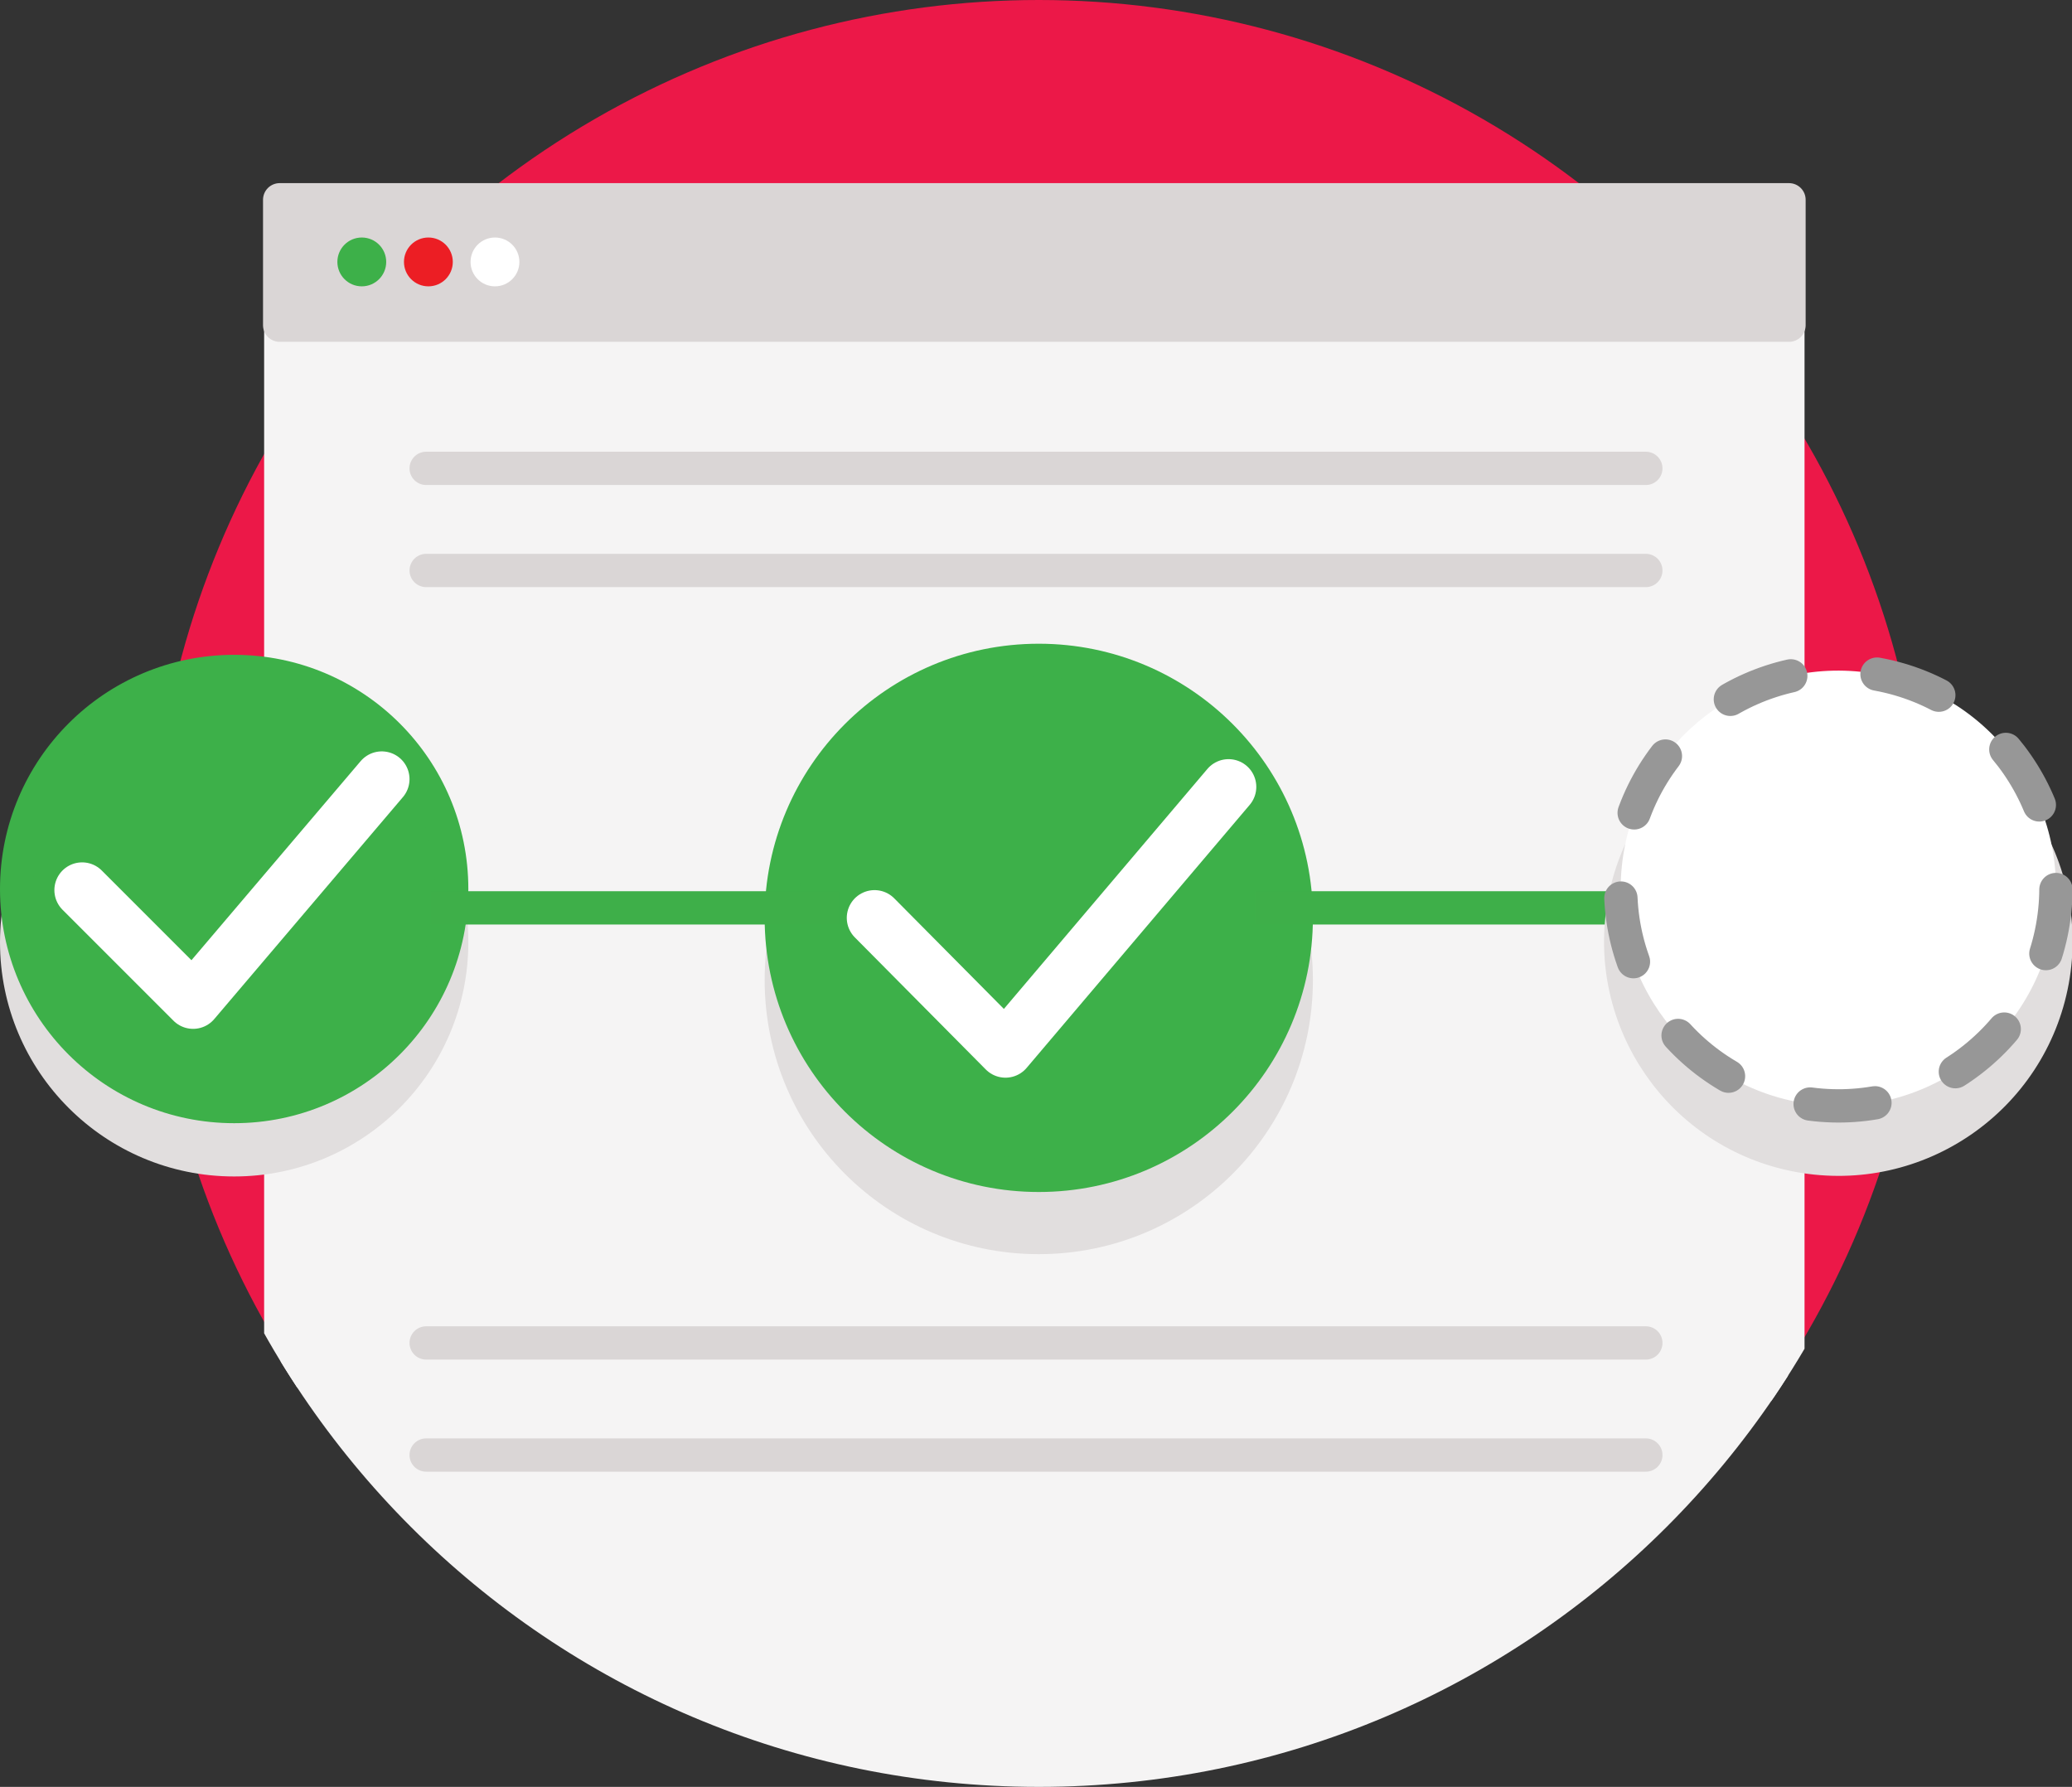<?xml version="1.0" encoding="utf-8"?>
<!-- Generator: Adobe Illustrator 19.2.1, SVG Export Plug-In . SVG Version: 6.00 Build 0)  -->
<svg version="1.1" id="Layer_1" xmlns="http://www.w3.org/2000/svg" xmlns:xlink="http://www.w3.org/1999/xlink" x="0px" y="0px"
	 viewBox="0 0 186.7 161" style="enable-background:new 0 0 186.7 161;" xml:space="preserve">
<rect x="0" y="0" width="186.7" height="161" fill="#333333" stroke="none"/>
<style type="text/css">
	.st0{fill:#EC1848;}
	.st1{clip-path:url(#SVGID_2_);}
	.st2{fill:#F5F4F4;stroke:#F5F4F4;stroke-width:3;stroke-linecap:round;stroke-linejoin:round;}
	.st3{fill:#DAD6D6;stroke:#DAD6D6;stroke-width:3;stroke-linecap:round;stroke-linejoin:round;}
	.st4{fill:#E1DEDE;stroke:#E1DEDE;stroke-width:3;stroke-miterlimit:10;}
	.st5{fill:#3DB049;stroke:#3DB049;stroke-width:3;stroke-miterlimit:10;}
	.st6{fill:none;stroke:#DAD6D6;stroke-width:3;stroke-linecap:round;stroke-linejoin:round;}
	.st7{fill:#3DB049;}
	.st8{fill:#EC1E24;}
	.st9{fill:#FFFFFF;}
	.st10{fill:none;stroke:#FFFFFF;stroke-width:5;stroke-linecap:round;stroke-linejoin:round;}
	.st11{fill:none;stroke:#3EAF49;stroke-width:3;stroke-miterlimit:10;}
	.st12{fill:none;stroke:#979797;stroke-width:3;stroke-linecap:round;stroke-miterlimit:10;stroke-dasharray:5.86,7.82;}
</style>
<title>icon-why-simple</title>
<g>
	<g id="Layer_1_1_">
		<circle id="_Path_" class="st0" cx="93.6" cy="80" r="80"/>
		<g id="_Clip_Group_">
			<g>
				<defs>
					<path id="SVGID_1_" d="M173.6,81c0,44.2-35.8,80-80,80s-80-35.8-80-80c0-36.5-0.5-79-0.5-79h160.5C173.6,2,173.6,39.6,173.6,81
						z"/>
				</defs>
				<clipPath id="SVGID_2_">
					<use xlink:href="#SVGID_1_"  style="overflow:visible;"/>
				</clipPath>
				<g class="st1">
					<g id="_Group_">
						<path id="_Rectangle_" class="st2" d="M27.3,18.2h131.8c1.1,0,2,0.9,2,2v149.6c0,1.1-0.9,2-2,2H27.3c-1.1,0-2-0.9-2-2V20.2
							C25.3,19.1,26.2,18.2,27.3,18.2z"/>
					</g>
					<path id="_Path_2" class="st3" d="M161.2,29.3h-136V18h136C161.2,18,161.2,28.7,161.2,29.3z"/>
				</g>
			</g>
		</g>
		<circle id="_Path_3" class="st4" cx="21.1" cy="84.9" r="19.6"/>
		<circle id="_Path_4" class="st4" cx="93.6" cy="88.3" r="23.2"/>
		<circle id="_Path_5" class="st5" cx="21.1" cy="80.1" r="19.6"/>
		<circle id="_Path_6" class="st5" cx="93.6" cy="82.7" r="23.2"/>
		<g id="_Group_2">
			<line id="_Path_7" class="st6" x1="38.4" y1="42.2" x2="148.3" y2="42.2"/>
			<line id="_Path_8" class="st6" x1="38.4" y1="51.4" x2="148.3" y2="51.4"/>
			<line id="_Path_9" class="st6" x1="38.4" y1="121" x2="148.3" y2="121"/>
			<line id="_Path_10" class="st6" x1="38.4" y1="131.1" x2="148.3" y2="131.1"/>
		</g>
		<g id="_Group_3">
			<circle id="_Path_11" class="st7" cx="32.6" cy="23.6" r="2.2"/>
			<circle id="_Path_12" class="st8" cx="38.6" cy="23.6" r="2.2"/>
			<circle id="_Path_13" class="st9" cx="44.6" cy="23.6" r="2.2"/>
		</g>
		<polyline id="_Path_14" class="st10" points="7.4,80.2 17.4,90.2 34.4,70.2 		"/>
		<polyline id="_Path_15" class="st10" points="78.8,82.7 90.6,94.6 110.7,70.9 		"/>
		<line id="_Path_16" class="st11" x1="38.8" y1="81.8" x2="75.6" y2="81.8"/>
		<line id="_Path_17" class="st11" x1="113.1" y1="81.8" x2="146.8" y2="81.8"/>
		
			<ellipse id="_Path_18" transform="matrix(0.18 -0.984 0.984 0.18 52.294 232.506)" class="st4" cx="165.6" cy="84.9" rx="19.6" ry="19.6"/>
		<g id="_Group_4">
			
				<ellipse id="_Path_19" transform="matrix(0.18 -0.984 0.984 0.18 57.018 228.565)" class="st9" cx="165.6" cy="80.1" rx="19.6" ry="19.6"/>
			
				<ellipse id="_Path_20" transform="matrix(0.18 -0.984 0.984 0.18 57.018 228.565)" class="st12" cx="165.6" cy="80.1" rx="19.6" ry="19.6"/>
		</g>
	</g>
</g>
</svg>
